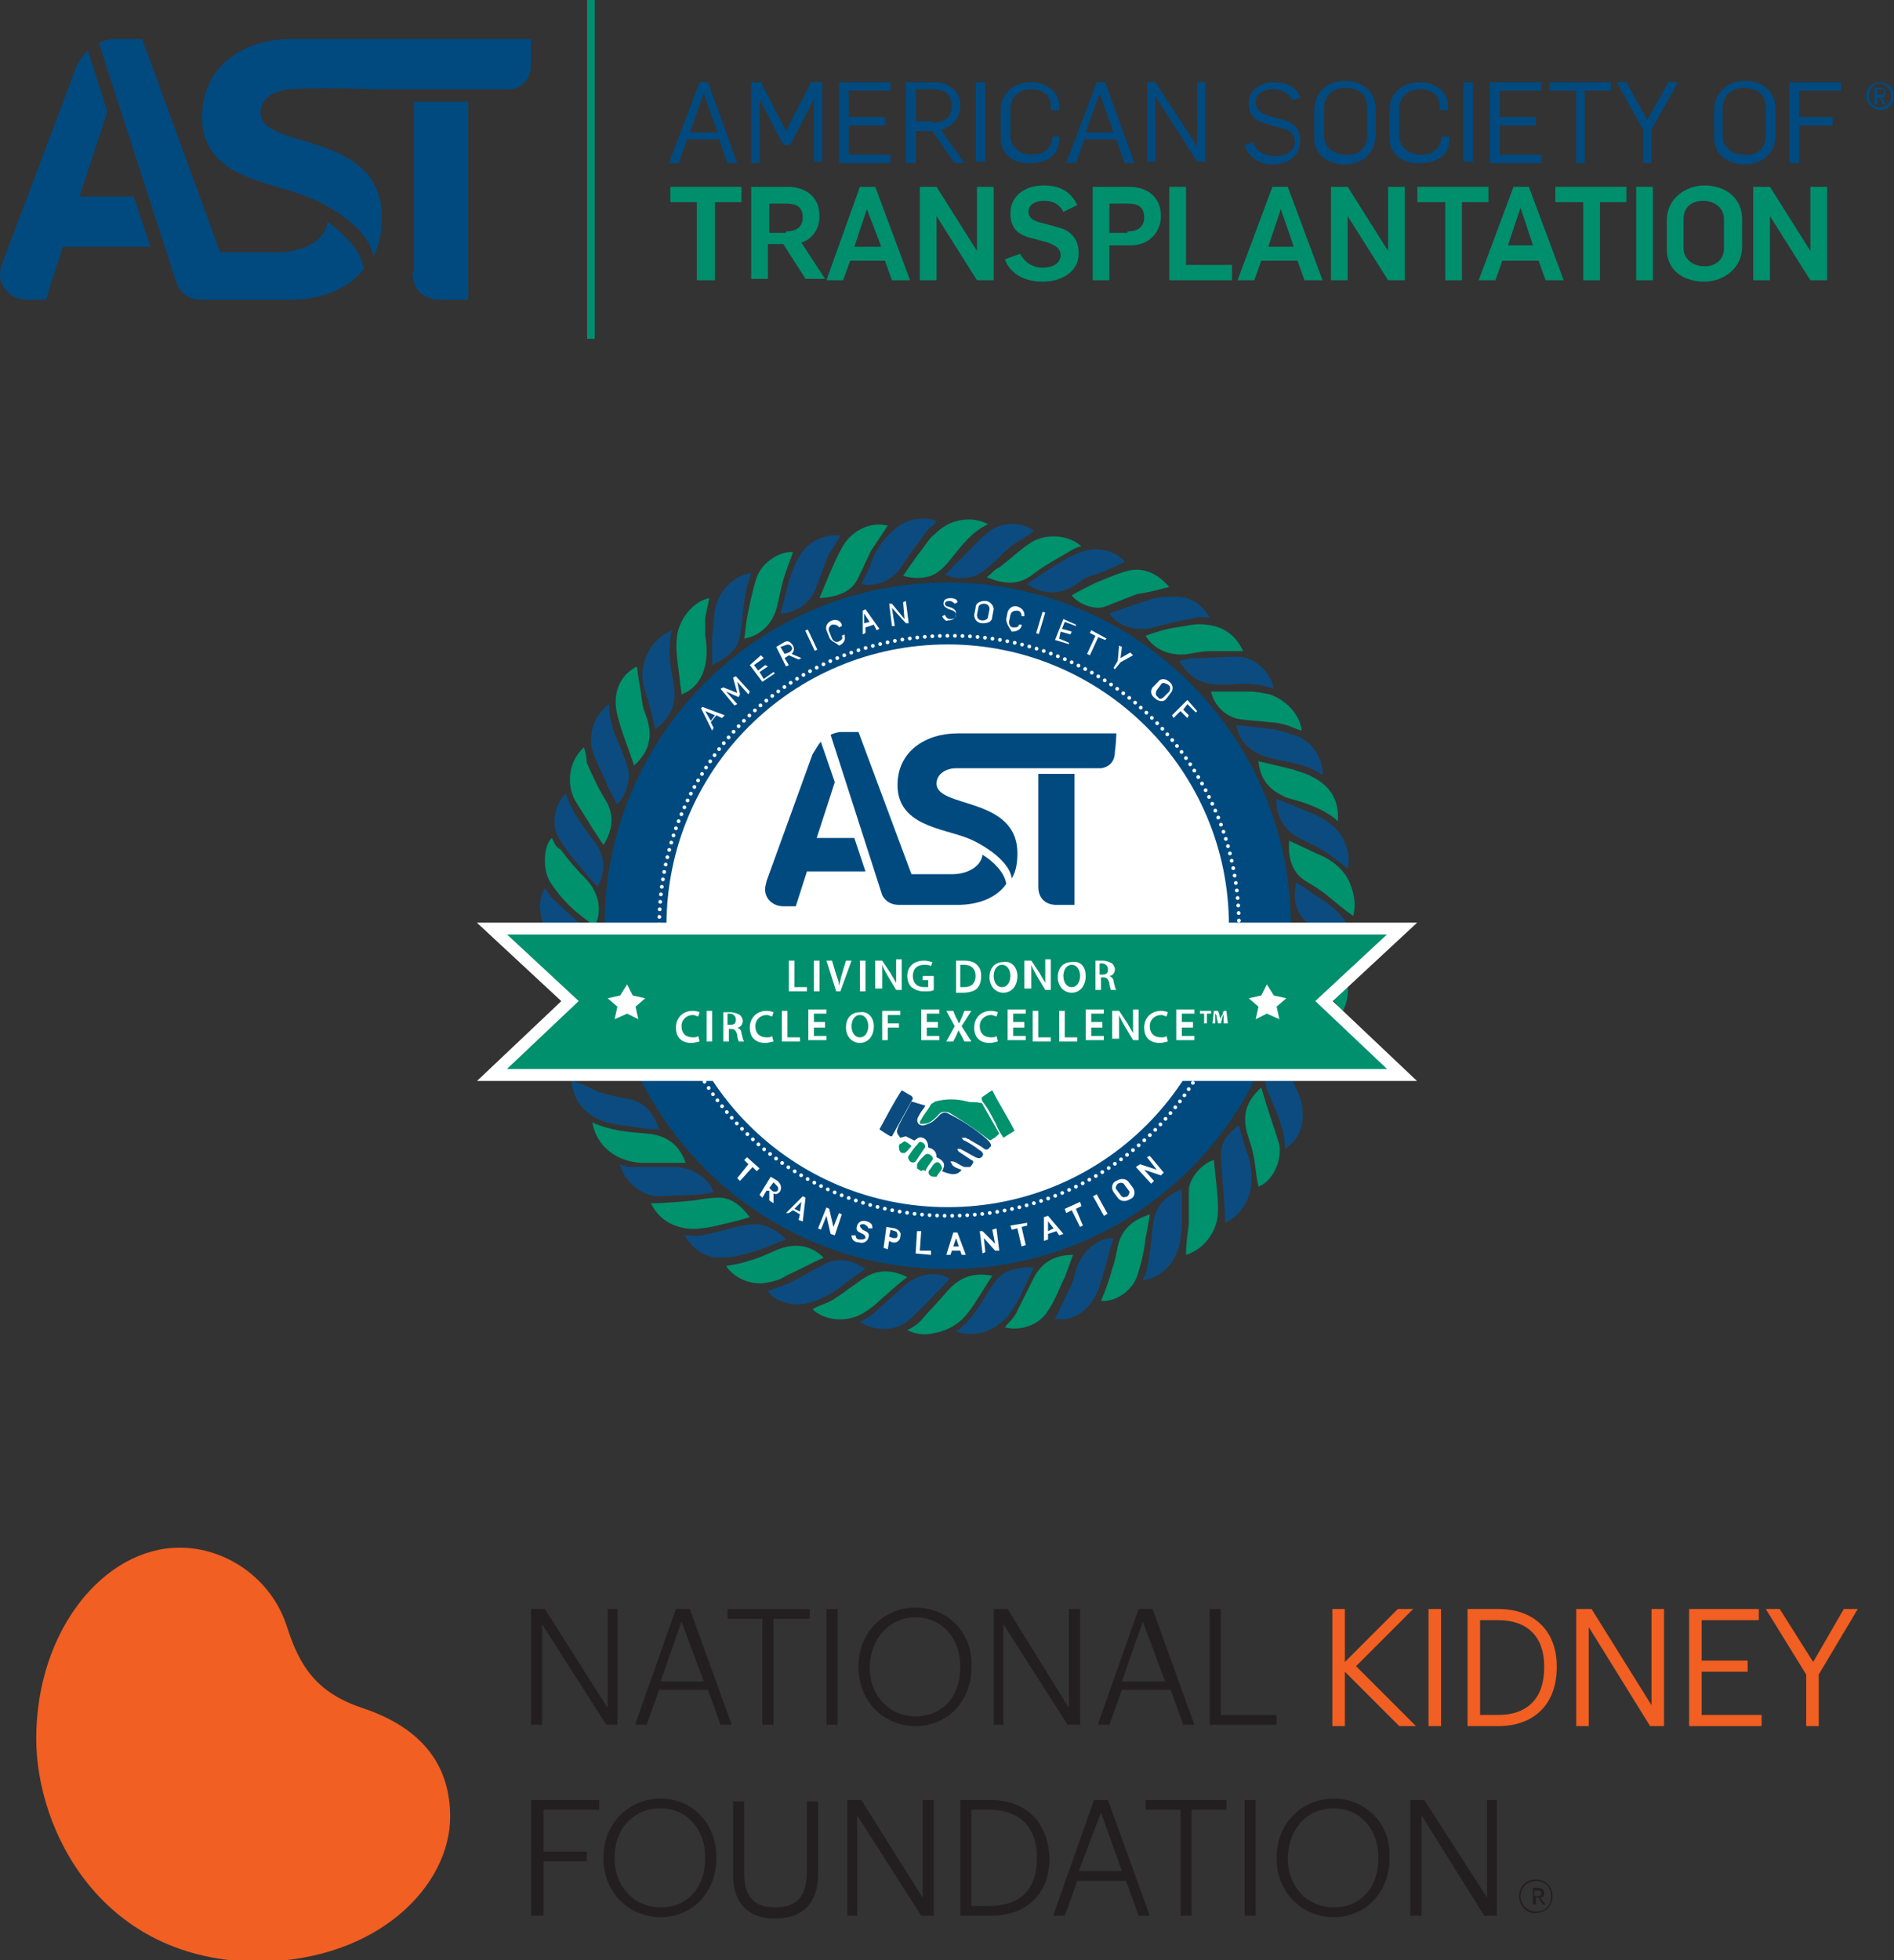 <?xml version="1.0" encoding="utf-8"?>
<!-- Generator: Adobe Illustrator 26.2.1, SVG Export Plug-In . SVG Version: 6.00 Build 0)  -->
<svg version="1.1" id="Layer_1" xmlns="http://www.w3.org/2000/svg" xmlns:xlink="http://www.w3.org/1999/xlink" x="0px" y="0px"
	 viewBox="0 0 135.9 140.6" style="enable-background:new 0 0 135.9 140.6;" xml:space="preserve">
<rect x="0" y="0" width="135.9" height="140.6" fill="#333333" stroke="none"/>
<style type="text/css">
	.st0{fill:#FFFFFF;}
	.st1{fill:none;stroke:#004A80;stroke-width:4.441;stroke-miterlimit:10;}
	.st2{fill:none;stroke:#FFFFFF;stroke-width:0.27;stroke-linecap:round;stroke-miterlimit:10;stroke-dasharray:0,0.541;}
	.st3{fill:#004A80;}
	.st4{fill:#0C4B7F;}
	.st5{fill:#00916D;}
	.st6{fill:#00906D;}
	.st7{fill:none;stroke:#FFFFFF;stroke-width:0.853;stroke-miterlimit:10;}
	.st8{fill:#008F6D;}
	.st9{fill:none;stroke:#008F6D;stroke-width:0.548;stroke-miterlimit:10;}
	.st10{fill:#F15F22;}
	.st11{fill:#231F20;}
</style>
<g>
	<g>
		<g>
			<g>
				<g>
					<g>
						<path class="st0" d="M90.4,66.4c0,12.4-10,22.4-22.4,22.4c-12.4,0-22.4-10-22.4-22.4C45.6,54,55.6,44,68,44
							C80.3,44,90.4,54,90.4,66.4"/>
						<path class="st1" d="M90.4,66.4c0,12.4-10,22.4-22.4,22.4c-12.4,0-22.4-10-22.4-22.4C45.6,54,55.6,44,68,44
							C80.3,44,90.4,54,90.4,66.4z"/>
						<path class="st2" d="M88.9,66.4c0,11.5-9.3,20.8-20.8,20.8c-11.5,0-20.8-9.3-20.8-20.8c0-11.5,9.3-20.8,20.8-20.8
							C79.6,45.5,88.9,54.9,88.9,66.4z"/>
						<path class="st0" d="M50.3,50.8l0.1-0.1l1.6,0.6l-0.2,0.2l-0.4-0.2L51,51.8l0.2,0.4l-0.1,0.2L50.3,50.8z M51.3,51.3L50.6,51
							l0,0l0.4,0.7L51.3,51.3z"/>
						<polygon class="st0" points="51.7,49.4 51.9,49.3 52.9,49.7 52.9,49.7 52.6,48.6 52.8,48.5 53.8,49.6 53.7,49.8 52.9,48.9 
							52.9,48.9 53.1,49.8 53,50 52.1,49.6 52.1,49.6 52.9,50.5 52.7,50.6 						"/>
						<polygon class="st0" points="53.8,47.7 54.6,47 54.8,47.2 54.1,47.7 54.4,48.1 54.9,47.7 55.1,47.8 54.5,48.2 54.8,48.7 
							55.5,48.2 55.6,48.3 54.7,48.9 						"/>
						<path class="st0" d="M55.7,46.4l0.5-0.3c0.3-0.2,0.5-0.1,0.7,0.2c0.1,0.2,0.1,0.4-0.1,0.6l0.7,0.3l-0.2,0.1l-0.7-0.3l-0.3,0.2
							l0.3,0.5l-0.2,0.1L55.7,46.4z M56.6,46.8c0.2-0.1,0.3-0.3,0.2-0.4c-0.1-0.2-0.3-0.2-0.5-0.1L56,46.4l0.3,0.5L56.6,46.8z"/>
						
							<rect x="58.1" y="45.1" transform="matrix(0.905 -0.426 0.426 0.905 -14.013 29.167)" class="st0" width="0.2" height="1.6"/>
						<path class="st0" d="M59.5,45.7l-0.2-0.5c-0.1-0.3,0.1-0.6,0.4-0.7c0.3-0.1,0.6,0,0.7,0.3l0,0.1l-0.2,0.1l0,0
							c-0.1-0.2-0.3-0.2-0.5-0.2c-0.2,0.1-0.3,0.3-0.2,0.5l0.2,0.5c0.1,0.2,0.3,0.3,0.5,0.2c0.2-0.1,0.3-0.2,0.2-0.4l0,0l0.2-0.1
							l0,0.1c0.1,0.3-0.1,0.6-0.4,0.7C60,46.1,59.6,46,59.5,45.7"/>
						<path class="st0" d="M61.9,43.8l0.2-0.1l1,1.4l-0.2,0.1l-0.2-0.4l-0.6,0.2l0,0.4l-0.2,0.1L61.9,43.8z M62.4,44.6L62,44l0,0
							L62,44.7L62.4,44.6z"/>
						<polygon class="st0" points="63.8,43.3 64,43.3 64.9,44.4 64.9,44.4 64.8,43.2 65,43.1 65.2,44.7 65,44.7 64,43.6 64,43.6 
							64.2,44.9 64,44.9 						"/>
						<path class="st0" d="M67.6,44.2l0.2-0.1c0.1,0.2,0.2,0.3,0.4,0.3c0.2,0,0.4-0.1,0.4-0.3c0-0.2-0.1-0.2-0.2-0.3l-0.3-0.1
							c-0.2-0.1-0.4-0.2-0.4-0.4c0-0.3,0.2-0.4,0.5-0.4c0.3,0,0.5,0.1,0.5,0.3l-0.2,0.1c-0.1-0.1-0.2-0.2-0.4-0.2
							c-0.2,0-0.3,0.1-0.3,0.2c0,0.1,0.1,0.2,0.2,0.2l0.3,0.1c0.2,0.1,0.3,0.2,0.3,0.4c0,0.3-0.2,0.5-0.6,0.5
							C67.9,44.6,67.7,44.4,67.6,44.2"/>
						<path class="st0" d="M69.9,44.1l0.1-0.5c0-0.4,0.4-0.5,0.7-0.5c0.3,0,0.6,0.3,0.6,0.6l-0.1,0.5c0,0.4-0.3,0.5-0.7,0.5
							C70.1,44.7,69.9,44.4,69.9,44.1 M70.9,44.2l0.1-0.5c0-0.2-0.1-0.4-0.4-0.4c-0.2,0-0.4,0.1-0.4,0.3l-0.1,0.5
							c0,0.2,0.1,0.4,0.4,0.4C70.7,44.5,70.9,44.4,70.9,44.2"/>
						<path class="st0" d="M72.2,44.4l0.1-0.5c0.1-0.3,0.4-0.5,0.7-0.4c0.3,0.1,0.5,0.3,0.5,0.6l0,0.1l-0.2,0l0,0
							c0-0.2-0.1-0.4-0.3-0.4c-0.2,0-0.4,0-0.5,0.3l-0.1,0.5c0,0.2,0.1,0.4,0.3,0.4c0.2,0,0.4,0,0.4-0.2l0,0l0.2,0l0,0.1
							c-0.1,0.3-0.4,0.4-0.7,0.4C72.4,45,72.2,44.7,72.2,44.4"/>
						
							<rect x="73.9" y="44.6" transform="matrix(0.287 -0.958 0.958 0.287 10.411 103.41)" class="st0" width="1.6" height="0.2"/>
						<polygon class="st0" points="76.3,44.4 77.2,44.8 77.2,44.9 76.4,44.6 76.2,45.1 76.9,45.3 76.8,45.5 76.1,45.3 76,45.8 
							76.7,46.1 76.7,46.2 75.7,45.9 						"/>
						<polygon class="st0" points="78.6,45.6 78.2,45.4 78.3,45.2 79.4,45.8 79.3,45.9 78.8,45.7 78.2,47 78,46.9 						"/>
						<polygon class="st0" points="80.2,47.4 80.3,46.3 80.5,46.4 80.4,47.2 81.1,46.8 81.3,47 80.4,47.5 80,48 79.9,47.9 						"/>
						<path class="st0" d="M82.7,49.3l0.4-0.4c0.2-0.3,0.6-0.2,0.8,0c0.3,0.2,0.3,0.6,0.1,0.8l-0.3,0.4c-0.2,0.3-0.6,0.2-0.8,0
							C82.6,49.9,82.5,49.6,82.7,49.3 M83.5,50l0.4-0.4c0.1-0.2,0.1-0.4-0.1-0.5c-0.2-0.1-0.4-0.2-0.5,0l-0.3,0.4
							c-0.1,0.2-0.1,0.4,0.1,0.5C83.1,50.1,83.3,50.2,83.5,50"/>
						<polygon class="st0" points="85.2,50.2 85.9,51 85.8,51.1 85.2,50.5 84.9,50.9 85.3,51.3 85.2,51.5 84.7,51 84.2,51.5 
							84.1,51.3 						"/>
						<polygon class="st0" points="53.7,83.5 53.4,83.2 53.6,83 54.5,83.8 54.3,84 54,83.7 53.1,84.7 52.9,84.5 						"/>
						<path class="st0" d="M55.3,84.4l0.5,0.3c0.2,0.2,0.3,0.4,0.2,0.7c-0.1,0.2-0.3,0.3-0.5,0.2l0,0.7l-0.3-0.2l0-0.7L55,85.4
							l-0.3,0.5l-0.2-0.2L55.3,84.4z M55.4,85.4c0.1,0.1,0.3,0.1,0.4,0c0.1-0.2,0-0.3-0.1-0.4l-0.2-0.2l-0.3,0.4L55.4,85.4z"/>
						<path class="st0" d="M57.6,85.8l0.2,0.1l-0.2,1.7l-0.3-0.1l0.1-0.4l-0.5-0.3l-0.3,0.2L56.4,87L57.6,85.8z M57.4,86.9l0.1-0.7
							l0,0l-0.5,0.5L57.4,86.9z"/>
						<polygon class="st0" points="59.3,86.6 59.5,86.7 59.8,88 59.8,88 60.2,87 60.4,87.1 59.9,88.6 59.6,88.5 59.3,87.2 
							59.3,87.2 58.9,88.2 58.7,88.1 						"/>
						<path class="st0" d="M61.1,88.6l0.3,0c0,0.2,0.1,0.3,0.3,0.3c0.2,0,0.3,0,0.4-0.1c0-0.1,0-0.2-0.2-0.3l-0.2-0.1
							c-0.2-0.1-0.3-0.2-0.2-0.5c0.1-0.3,0.4-0.4,0.7-0.3c0.3,0.1,0.4,0.2,0.4,0.5l-0.3,0c0-0.1-0.1-0.2-0.3-0.3
							c-0.1,0-0.3,0-0.3,0.1c0,0.1,0.1,0.2,0.2,0.3l0.2,0.1c0.2,0.1,0.3,0.2,0.2,0.5c-0.1,0.3-0.4,0.4-0.7,0.3
							C61.3,89.1,61.1,88.9,61.1,88.6"/>
						<path class="st0" d="M63.6,88l0.6,0.1c0.3,0.1,0.5,0.3,0.4,0.6c0,0.2-0.2,0.5-0.6,0.4L63.8,89l-0.1,0.6l-0.3-0.1L63.6,88z
							 M64.1,88.8c0.2,0,0.3,0,0.3-0.2c0-0.2-0.1-0.3-0.2-0.3l-0.3-0.1l-0.1,0.5L64.1,88.8z"/>
						<polygon class="st0" points="65.8,88.3 66.1,88.3 66,89.7 66.8,89.7 66.8,90 65.7,89.9 						"/>
						<path class="st0" d="M68.4,88.4l0.3,0l0.6,1.6L69,90l-0.1-0.3l-0.6,0L68.2,90l-0.3,0L68.4,88.4z M68.8,89.4l-0.2-0.6h0
							l-0.2,0.6L68.8,89.4z"/>
						<polygon class="st0" points="70.3,88.3 70.5,88.3 71.4,89.2 71.4,89.2 71.2,88.2 71.5,88.1 71.7,89.7 71.4,89.7 70.6,88.8 
							70.6,88.8 70.7,89.8 70.5,89.9 						"/>
						<polygon class="st0" points="73,88.1 72.6,88.2 72.5,87.9 73.7,87.7 73.7,87.9 73.3,88 73.6,89.3 73.3,89.4 						"/>
						<path class="st0" d="M74.9,87.3l0.3-0.1l1.1,1.3l-0.3,0.1l-0.2-0.3l-0.6,0.2l0,0.4L74.9,89L74.9,87.3z M75.6,88.1l-0.4-0.5
							l0,0l0,0.7L75.6,88.1z"/>
						<polygon class="st0" points="76.9,86.8 76.5,87 76.4,86.7 77.5,86.2 77.6,86.5 77.2,86.7 77.7,87.9 77.5,88 						"/>
						
							<rect x="78.8" y="85.6" transform="matrix(0.874 -0.486 0.486 0.874 -32.042 49.285)" class="st0" width="0.3" height="1.6"/>
						<path class="st0" d="M80.2,85.9l-0.3-0.4c-0.2-0.3-0.1-0.7,0.2-0.8c0.3-0.2,0.7-0.2,0.9,0.1l0.3,0.4c0.2,0.3,0.1,0.7-0.2,0.8
							C80.8,86.2,80.4,86.2,80.2,85.9 M81,85.4l-0.3-0.4c-0.1-0.2-0.3-0.2-0.5-0.1c-0.1,0.1-0.2,0.3-0.1,0.4l0.3,0.4
							c0.1,0.2,0.3,0.2,0.5,0.1C81,85.7,81.1,85.5,81,85.4"/>
						<polygon class="st0" points="81.5,83.7 81.8,83.5 83,83.9 83,83.9 82.3,83 82.5,82.9 83.5,84.1 83.3,84.3 82.1,83.9 
							82.1,83.9 82.8,84.7 82.6,84.9 						"/>
					</g>
					<g>
						<path class="st3" d="M74.5,63.6c0,0.9,0.6,1.3,1.3,1.3l1.3,0v-9.4l-2.6,0V63.6z"/>
						<path class="st3" d="M80.1,52.6H68.7c-2.3,0-4.3,1.3-4.3,3.7c0,2.9,3.2,3.1,5,3.8h0c0.8,0.3,3,1.5,3.2,2.9
							c0.3-0.5,0.4-1.1,0.4-1.8c0-4.1-5.8-3.2-5.8-5c0-0.7,0.7-1.1,1.4-1.1c0.6,0,2.5,0,3.9,0l6.5,0c0.7-0.1,1-0.6,1-1.2
							C80.1,53.1,80.1,52.6,80.1,52.6"/>
						<path class="st3" d="M70.5,61.3c-0.1,0.8-1,1.4-2.2,1.4c-0.3,0-1.9,0-2.9,0l-3.8-10.2c0,0-1.1,0-1.2,0c-0.3,0-0.6,0.1-0.8,0.2
							l3.7,11.5c0.2,0.4,0.6,0.7,1.2,0.7h4.2c1.5,0,2.8-0.5,3.5-1.5C72.1,62.6,71.3,61.8,70.5,61.3"/>
						<path class="st3" d="M58.6,60.1l1.3-4l-1-2.9c-0.2,0.2-0.4,0.6-0.6,0.9L55,63.2c0,0.1-0.1,0.3-0.1,0.6c0,0.7,0.6,1.2,1.3,1.2
							l0.9,0l0.8-2.5h4.2l-0.8-2.4H58.6z"/>
					</g>
					<g>
						<path class="st4" d="M74.2,90.9c-1.1,0-2,0.1-2.7,0.9c-0.3,0.4-0.6,0.8-0.8,1.2c-0.6,0.9-1.1,1.8-2.1,2.5
							c1.4,0.5,3.1-0.1,4-1.5c0.2-0.3,0.4-0.7,0.6-1C73.5,92.3,73.8,91.7,74.2,90.9z"/>
						<path class="st4" d="M47,52.3c1.3-0.9,1.6-2.1,1.3-3.4c-0.2-1.2-0.4-2.4-0.1-3.7c-0.6,0.3-1,0.6-1.4,1.1
							c-0.7,1-0.9,2.1-0.5,3.3C46.6,50.5,46.8,51.3,47,52.3z"/>
						<path class="st4" d="M88.9,80.7c-0.8,0.6-1.3,1.2-1.3,2.1c0,0.6,0.1,1.1,0.1,1.7c0.1,1.1,0.2,2.1,0.2,3.2
							c0.9-0.4,1.5-1.2,1.8-2.2c0.2-0.9,0.1-1.7-0.1-2.5C89.3,82.2,89.1,81.5,88.9,80.7z"/>
						<path class="st4" d="M44.5,83.5c0.2,1.1,1.4,2.2,2.6,2.3c0.9,0,1.7-0.1,2.6-0.1c0.5,0,1-0.1,1.5-0.2c-0.3-0.9-1.4-1.8-2.9-1.8
							c-1,0-2.1,0-3.1,0C45,83.7,44.7,83.6,44.5,83.5z"/>
						<path class="st4" d="M51.1,47.7c1-0.5,1.8-1,2-2.1c0.2-1,0.2-2.1,0.4-3.1c0.1-0.5,0.3-1,0.4-1.4c-1,0.1-2.3,1.1-2.6,2.6
							c-0.1,0.6-0.1,1.3-0.2,1.9C51.1,46.3,51.1,46.9,51.1,47.7z"/>
						<path class="st4" d="M84.8,85.3c-1.5,0.6-2,1.5-2.1,2.8c-0.1,1-0.2,2-0.4,2.9c0,0.3-0.2,0.5-0.3,0.8c1.4-0.1,2.5-1.4,2.7-2.9
							c0-0.3,0.1-0.6,0.1-0.9C84.8,87.2,84.8,86.3,84.8,85.3z"/>
						<path class="st4" d="M93,63.3c-0.2,1-0.1,2,0.6,2.7c0.4,0.4,0.9,0.7,1.3,1.1c0.7,0.7,1.4,1.4,2,2.1c0.4-0.6,0.3-2-0.1-2.7
							c-0.6-1.1-1.6-1.8-2.6-2.4C93.8,63.8,93.4,63.5,93,63.3z"/>
						<path class="st4" d="M61.8,41.9c1.2,0.2,2.3-0.3,2.9-1.3c0.6-0.9,1.2-1.7,1.8-2.5c0.2-0.3,0.5-0.4,0.7-0.7
							c-0.7-0.4-2.1-0.2-2.8,0.4c-0.8,0.6-1.4,1.4-1.8,2.3C62.4,40.8,62.1,41.3,61.8,41.9z"/>
						<path class="st4" d="M61.7,94.8c1,0.7,2.6,0.7,3.5-0.1c0.9-0.8,1.6-1.6,2.5-2.5c0.2-0.2,0.3-0.3,0.4-0.5
							c-0.9-0.6-2.3-0.3-3.2,0.5c-0.7,0.6-1.3,1.2-2,1.8C62.5,94.4,62.1,94.6,61.7,94.8z"/>
						<path class="st4" d="M88.7,52c0.3,1.6,1.5,2.2,3,2.5c1.1,0.2,2.2,0.4,3.2,1.1c0.1-1-0.7-2.4-1.8-2.8c-0.6-0.2-1.2-0.4-1.7-0.5
							C90.4,52.2,89.6,52.1,88.7,52z"/>
						<path class="st4" d="M60.3,38.4c-1.3-0.1-2.4,0.5-3,1.6c-0.3,0.5-0.5,1.1-0.7,1.7c-0.2,0.8-0.4,1.6-0.6,2.3
							c1,0,2.1-0.7,2.5-1.7c0.3-0.8,0.6-1.6,0.9-2.4C59.6,39.5,60,39,60.3,38.4z"/>
						<path class="st4" d="M91.6,57.3c-0.1,1.2,0.6,2.3,1.6,2.8c0.8,0.4,1.5,0.7,2.2,1.2c0.4,0.3,0.8,0.6,1.3,1
							c0.2-0.7,0-1.4-0.3-2.1c-0.4-0.8-1.1-1.3-1.9-1.7C93.6,58.1,92.6,57.7,91.6,57.3z"/>
						<path class="st4" d="M42.9,69.7c0.4-1.1,0-2.3-1-3.2c-0.7-0.6-1.4-1.3-2.1-1.9c-0.3-0.3-0.5-0.6-0.7-0.9
							c-0.6,0.9-0.4,2.5,0.4,3.4c0.4,0.5,0.9,0.9,1.4,1.2C41.5,68.8,42.2,69.2,42.9,69.7z"/>
						<path class="st4" d="M41,77.5c0.1,1.1,0.6,2,1.6,2.6c1,0.6,2.2,0.6,3.4,0.8c0.4,0.1,0.8,0.1,1.3,0.1c-0.4-1.1-1-2-2.3-2.2
							c-0.7-0.1-1.4-0.3-2.1-0.5C42.3,78,41.7,77.7,41,77.5z"/>
						<path class="st4" d="M79.9,88.8c-1.1,0-2.1,0.8-2.6,2c-0.2,0.4-0.2,0.9-0.4,1.3c-0.4,0.8-0.8,1.7-1.2,2.5
							c1.3,0.2,2.5-0.6,3.1-2.1c0.1-0.3,0.2-0.6,0.3-0.9C79.4,90.6,79.6,89.7,79.9,88.8z"/>
						<path class="st4" d="M80.7,40.3c-0.5-0.7-1.8-1.1-2.8-0.8c-1.2,0.3-2.2,1.1-3.2,1.7c-0.3,0.2-0.6,0.4-1,0.7
							c1.1,0.7,2.1,0.8,3.2,0.2c0.4-0.2,0.7-0.5,1.1-0.7C79,41.1,79.9,40.7,80.7,40.3z"/>
						<path class="st4" d="M56.4,88.9c-0.9-0.9-1.8-1.3-3.1-1c-1,0.2-1.9,0.5-2.9,0.7c-0.4,0.1-0.8,0-1.3,0c0.6,0.9,1.3,1.5,2.3,1.6
							c0.6,0,1.2,0,1.8-0.2C54.3,89.8,55.3,89.3,56.4,88.9z"/>
						<path class="st4" d="M91.4,49.4c-0.2-1.2-1.4-2.3-2.6-2.3c-1,0-1.9,0.1-2.9,0.1c-0.4,0-0.8,0.1-1.3,0.2c0.5,0.8,1.1,1.4,2,1.6
							c0.5,0.1,1,0.1,1.6,0.1C89.2,49,90.3,49,91.4,49.4z"/>
						<path class="st4" d="M91.6,75.3c-0.8,1-1.1,2.1-0.5,3.3c0.5,1.2,1.1,2.4,1.1,3.8c1-0.6,1.5-1.9,1.2-3.2
							c-0.1-0.6-0.4-1.1-0.6-1.6c-0.3-0.7-0.7-1.4-1.1-2.1C91.7,75.4,91.7,75.4,91.6,75.3z"/>
						<path class="st4" d="M62.1,91c-1-0.6-1.9-0.9-3-0.3c-0.8,0.4-1.6,0.9-2.4,1.3c-0.5,0.2-1.1,0.4-1.6,0.6
							c0.4,0.7,1.7,1.1,2.7,0.9c0.9-0.2,1.7-0.6,2.4-1.1C60.8,91.9,61.4,91.5,62.1,91z"/>
						<path class="st4" d="M74.2,38.1c-0.8-0.7-2.3-0.7-3.2,0c-0.9,0.7-1.6,1.6-2.5,2.4c-0.2,0.2-0.4,0.5-0.7,0.7
							c1.1,0.5,2.3,0.3,3.2-0.6c0.5-0.4,0.9-0.9,1.4-1.3C72.9,38.9,73.6,38.5,74.2,38.1z"/>
						<path class="st4" d="M79.6,44c0.7,1,2,1.3,3.2,1c1-0.3,2-0.5,3-0.7c0.3-0.1,0.6,0,1,0c-0.5-0.9-1.3-1.5-2.4-1.5
							c-0.5,0-1,0-1.5,0.1C81.8,43.2,80.7,43.6,79.6,44z"/>
						<path class="st4" d="M42.9,63.6c0.6-1.2,0.5-2.3-0.3-3.3c-0.8-1.1-1.6-2.1-2-3.4c-0.8,0.8-1.1,2.2-0.5,3.2
							c0.5,0.9,1.2,1.7,1.9,2.5C42.2,62.9,42.5,63.2,42.9,63.6z"/>
						<path class="st4" d="M43.7,50.5c-1.1,0.8-1.6,2.3-1.1,3.6c0.3,0.8,0.7,1.5,1,2.3c0.2,0.4,0.4,0.8,0.7,1.3
							c0.6-0.7,0.9-1.5,0.8-2.4c-0.1-0.5-0.3-1-0.5-1.5C44.1,52.7,43.7,51.7,43.7,50.5z"/>
						<g>
							<path class="st5" d="M92.5,60.3c-0.1,1.2,0.2,2.3,1.2,2.9c0.5,0.3,1,0.6,1.5,1c0.6,0.5,1.2,1,1.9,1.5
								c0.2-0.8,0.1-1.6-0.3-2.5c-0.4-0.8-1-1.3-1.7-1.7C94.2,61.1,93.4,60.7,92.5,60.3z"/>
							<path class="st5" d="M85.1,90c1.3-0.4,2.3-1.7,2.3-3.2c0-1.2-0.2-2.4-0.3-3.6c-0.8,0.2-1.8,1.3-1.8,2.2c0,0.8,0,1.6,0,2.4
								C85.2,88.5,85.1,89.3,85.1,90z"/>
							<path class="st5" d="M50.9,42.9c-1.1,0.2-2.1,1.4-2.3,2.6c-0.2,1.2,0.1,2.3,0.2,3.5c0,0.2,0.1,0.5,0.1,0.8
								c1.1-0.4,1.7-1.4,1.8-2.8c0-0.5,0-1-0.1-1.4c0-0.4,0-0.9,0-1.3C50.7,43.8,50.8,43.4,50.9,42.9z"/>
							<path class="st5" d="M46.7,86.3c0.5,1,1.3,1.6,2.5,1.8c0.6,0.1,1.2,0,1.8-0.1c0.9-0.2,1.8-0.4,2.8-0.7
								c-0.6-0.8-1.3-1.4-2.2-1.4c-0.6,0-1.2,0.1-1.8,0.2C48.7,86.2,47.7,86.3,46.7,86.3z"/>
							<path class="st5" d="M70.8,41.4c1.2,0.5,2.3,0.6,3.3-0.2c0.9-0.7,1.9-1.2,2.9-1.8c0.2-0.1,0.4-0.2,0.6-0.2
								c-0.8-0.8-2.5-1-3.6-0.3c-0.8,0.5-1.5,1.2-2.3,1.8C71.4,40.8,71.2,41.1,70.8,41.4z"/>
							<path class="st5" d="M39.6,60.1c-0.6,0.5-0.7,2.3-0.1,3.2c0.4,0.6,0.8,1.1,1.3,1.6c0.6,0.6,1.2,1,1.8,1.5c0,0,0.1,0,0.1,0
								c0.5-1.1,0.3-2.3-0.6-3.3c-0.7-0.7-1.3-1.4-1.9-2.2C39.9,60.8,39.8,60.5,39.6,60.1z"/>
							<path class="st5" d="M93.4,52.4c-0.1-1.1-1.1-2.2-2.3-2.6c-0.5-0.1-1-0.2-1.5-0.2c-0.8,0-1.7,0-2.5,0c-0.1,0-0.1,0-0.2,0
								c0.2,1,1.1,1.9,2.2,2c0.7,0.1,1.3,0.1,2,0.2c0.4,0,0.8,0.1,1.2,0.2C92.6,52.1,93,52.3,93.4,52.4z"/>
							<path class="st5" d="M49.2,83.4c-0.5-1.4-1.5-2-2.8-2.1c-1.3-0.1-2.6-0.2-3.9-0.8c0.3,1.7,1.7,2.8,3.5,2.9
								C47.1,83.4,48.1,83.4,49.2,83.4z"/>
							<path class="st5" d="M71.2,91.5c-1.5-0.3-2.5,0.2-3.4,1.3c-0.6,0.7-1.2,1.3-1.8,2c-0.2,0.2-0.5,0.4-0.9,0.6
								c0.6,0.3,1.3,0.4,2,0.2c1-0.2,1.8-0.7,2.4-1.5C70.1,93.3,70.6,92.4,71.2,91.5z"/>
							<path class="st5" d="M93.2,66.3c-0.4,1.2-0.3,2.2,0.5,3.1c0.7,0.8,1.4,1.7,2.1,2.5c0.2,0.2,0.3,0.5,0.4,0.8
								c0.6-0.7,0.7-2.2,0.2-3.2c-0.5-0.9-1.3-1.6-2.1-2.3C94,67,93.6,66.6,93.2,66.3z"/>
							<path class="st5" d="M82.2,45.6c0.6,1,1.8,1.5,3.1,1.3c0.5-0.1,1.1-0.2,1.6-0.2c0.8,0,1.5,0,2.3,0c-0.5-1.1-1.4-1.8-2.7-1.9
								c-0.7-0.1-1.4,0.1-2.1,0.2C83.7,45.1,83,45.3,82.2,45.6z"/>
							<path class="st5" d="M72.1,95.2c1.2,0.3,2.5-0.2,3.1-1.2c0.5-0.7,0.8-1.6,1.2-2.4c0.2-0.5,0.4-1.1,0.6-1.6
								c-1.3,0-2.2,0.5-2.8,1.6c-0.4,0.8-0.8,1.6-1.2,2.4C72.8,94.5,72.4,94.8,72.1,95.2z"/>
							<path class="st5" d="M63.7,37.7c-1.2-0.3-2.6,0.3-3.3,1.6c-0.6,1.1-1.1,2.4-1.6,3.6c1.3-0.1,2.3-0.4,2.8-1.5
								c0.3-0.6,0.6-1.3,0.9-1.9C62.9,38.9,63.3,38.3,63.7,37.7z"/>
							<path class="st5" d="M82.5,87.1c-1.2,0.4-2,1-2.3,2.3c-0.1,0.5-0.2,1.1-0.4,1.6c-0.2,0.8-0.5,1.6-0.8,2.3
								c0.9,0.1,2.2-0.6,2.6-1.8c0.3-0.9,0.5-1.8,0.6-2.7C82.3,88.3,82.4,87.8,82.5,87.1z"/>
							<path class="st5" d="M56.9,39.6c-0.9-0.1-2.2,0.7-2.6,1.8c-0.3,0.9-0.5,1.9-0.7,2.9c-0.1,0.5-0.1,1-0.2,1.5
								c1.2-0.2,2-1.1,2.3-2.1c0.2-0.7,0.3-1.4,0.5-2.1C56.4,40.9,56.7,40.2,56.9,39.6z"/>
							<path class="st5" d="M83.9,42.1c-0.7-0.8-1.6-1.4-2.8-1.2c-0.9,0.2-1.7,0.6-2.5,0.9c-0.6,0.3-1.2,0.6-1.7,0.9
								c0.4,0.6,1.7,1.1,2.4,0.8c0.8-0.3,1.5-0.6,2.3-0.9C82.4,42.5,83.1,42.3,83.9,42.1z"/>
							<path class="st5" d="M70.9,37.6c-1.1-0.6-2.6-0.4-3.6,0.5c-0.2,0.2-0.5,0.4-0.7,0.7c-0.6,0.8-1.2,1.6-1.8,2.5
								c0.7,0.2,1.4,0.2,2,0c0.7-0.3,1.1-0.8,1.5-1.3C69.1,39,69.8,38.1,70.9,37.6z"/>
							<path class="st5" d="M96,58.9c0.1-1.6-0.6-2.7-2.3-3.4c-0.3-0.1-0.6-0.2-0.9-0.3c-0.8-0.2-1.6-0.4-2.5-0.6
								c0.1,1.1,0.6,1.9,1.6,2.4c0.3,0.2,0.7,0.3,1.1,0.4C94,57.7,95.1,58.1,96,58.9z"/>
							<path class="st5" d="M52.1,90.8c0.6,0.9,1.8,1.4,2.9,1.2c0.5-0.1,1-0.2,1.4-0.5c0.9-0.4,1.8-0.9,2.7-1.3
								c-1-1-2.3-1.1-3.7-0.4c-0.5,0.2-1.1,0.5-1.6,0.6C53.3,90.6,52.7,90.7,52.1,90.8z"/>
							<path class="st5" d="M45.7,47.8c-1.2,0.6-1.8,1.9-1.4,3.5c0.3,1.2,0.8,2.4,1.2,3.6c1-0.9,1.3-1.9,1-3.1
								c-0.1-0.4-0.3-0.8-0.4-1.3C46,49.6,45.8,48.7,45.7,47.8z"/>
							<path class="st5" d="M90.5,78c-1,0.9-1.3,1.8-1.1,2.9c0.1,0.6,0.4,1.2,0.5,1.8c0.2,0.8,0.2,1.6,0.4,2.4
								c0.9-0.3,1.7-1.7,1.5-3C91.4,80.8,90.9,79.4,90.5,78z"/>
							<path class="st5" d="M58.3,93.9c0.8,0.8,2.4,1,3.6,0.3c0.5-0.3,0.9-0.6,1.3-1c0.6-0.5,1.2-1.1,1.9-1.6c-1-0.5-2-0.6-3,0
								c-0.8,0.5-1.5,1.1-2.3,1.6C59.3,93.5,58.8,93.6,58.3,93.9z"/>
							<path class="st5" d="M41.9,53.6c-1,0.9-1.3,2.4-0.7,3.7c0.4,0.7,0.9,1.4,1.3,2.1c0.3,0.4,0.5,0.8,0.8,1.2
								c0.7-1.1,0.8-2.2,0.1-3.3c-0.5-0.8-0.9-1.7-1.3-2.6C42.1,54.3,42,53.9,41.9,53.6z"/>
						</g>
					</g>
				</g>
				<g>
					<g>
						<polygon class="st6" points="100.6,77.1 35.3,77.1 40.9,71.8 35.3,66.6 100.6,66.6 95,71.8 						"/>
						<polygon class="st7" points="100.6,77.1 35.3,77.1 40.9,71.8 35.3,66.6 100.6,66.6 95,71.8 						"/>
					</g>
					<g>
						<path class="st0" d="M56.6,68.9h0.4v1.9h0.9v0.3h-1.3V68.9z"/>
						<path class="st0" d="M58.8,68.9v2.2h-0.4v-2.2H58.8z"/>
						<path class="st0" d="M60,71.1l-0.7-2.2h0.4l0.3,1c0.1,0.3,0.2,0.5,0.2,0.8h0c0.1-0.3,0.1-0.5,0.2-0.8l0.3-1h0.4l-0.8,2.2H60z"
							/>
						<path class="st0" d="M62.1,68.9v2.2h-0.4v-2.2H62.1z"/>
						<path class="st0" d="M62.8,71.1v-2.2h0.5l0.6,0.9c0.1,0.2,0.3,0.5,0.4,0.7h0c0-0.3,0-0.6,0-0.9v-0.8h0.4v2.2h-0.4l-0.6-1
							c-0.1-0.2-0.3-0.5-0.4-0.8l0,0c0,0.3,0,0.6,0,0.9v0.8H62.8z"/>
						<path class="st0" d="M67,71c-0.1,0.1-0.4,0.1-0.7,0.1c-0.4,0-0.6-0.1-0.9-0.3c-0.2-0.2-0.3-0.5-0.3-0.8c0-0.7,0.5-1.1,1.2-1.1
							c0.3,0,0.5,0.1,0.6,0.1l-0.1,0.3c-0.1-0.1-0.3-0.1-0.5-0.1c-0.5,0-0.8,0.3-0.8,0.8c0,0.5,0.3,0.8,0.8,0.8c0.1,0,0.3,0,0.3,0
							v-0.5h-0.4v-0.3H67V71z"/>
						<path class="st0" d="M68.6,68.9c0.2,0,0.4,0,0.6,0c0.4,0,0.7,0.1,0.9,0.3c0.2,0.2,0.3,0.4,0.3,0.8c0,0.4-0.1,0.7-0.3,0.9
							c-0.2,0.2-0.6,0.3-1,0.3c-0.2,0-0.4,0-0.5,0V68.9z M69,70.8c0.1,0,0.1,0,0.2,0c0.5,0,0.8-0.3,0.8-0.8c0-0.5-0.3-0.8-0.8-0.8
							c-0.1,0-0.2,0-0.3,0V70.8z"/>
						<path class="st0" d="M73,70c0,0.7-0.4,1.2-1,1.2c-0.6,0-1-0.5-1-1.1c0-0.7,0.4-1.1,1-1.1C72.6,68.9,73,69.4,73,70z M71.3,70
							c0,0.4,0.2,0.8,0.6,0.8c0.4,0,0.6-0.4,0.6-0.8c0-0.4-0.2-0.8-0.6-0.8C71.5,69.2,71.3,69.6,71.3,70z"/>
						<path class="st0" d="M73.5,71.1v-2.2H74l0.6,0.9c0.1,0.2,0.3,0.5,0.4,0.7h0c0-0.3,0-0.6,0-0.9v-0.8h0.4v2.2h-0.4l-0.6-1
							c-0.1-0.2-0.3-0.5-0.4-0.8l0,0c0,0.3,0,0.6,0,0.9v0.8H73.5z"/>
						<path class="st0" d="M77.9,70c0,0.7-0.4,1.2-1,1.2c-0.6,0-1-0.5-1-1.1c0-0.7,0.4-1.1,1-1.1C77.6,68.9,77.9,69.4,77.9,70z
							 M76.3,70c0,0.4,0.2,0.8,0.6,0.8c0.4,0,0.6-0.4,0.6-0.8c0-0.4-0.2-0.8-0.6-0.8C76.5,69.2,76.3,69.6,76.3,70z"/>
						<path class="st0" d="M78.5,68.9c0.1,0,0.4,0,0.6,0c0.3,0,0.5,0.1,0.7,0.2c0.1,0.1,0.2,0.3,0.2,0.4c0,0.3-0.2,0.5-0.4,0.5v0
							c0.2,0.1,0.3,0.2,0.3,0.4c0.1,0.3,0.1,0.5,0.2,0.6h-0.4c0-0.1-0.1-0.2-0.1-0.5c-0.1-0.3-0.2-0.4-0.4-0.4h-0.2v0.9h-0.4V68.9z
							 M78.9,69.9h0.2c0.3,0,0.4-0.1,0.4-0.4c0-0.2-0.2-0.4-0.4-0.4c-0.1,0-0.2,0-0.2,0V69.9z"/>
						<path class="st0" d="M50.2,74.7c-0.1,0-0.3,0.1-0.6,0.1c-0.7,0-1.1-0.4-1.1-1.1c0-0.7,0.5-1.2,1.2-1.2c0.3,0,0.5,0.1,0.5,0.1
							l-0.1,0.3c-0.1,0-0.2-0.1-0.4-0.1c-0.4,0-0.8,0.3-0.8,0.8c0,0.5,0.3,0.8,0.8,0.8c0.2,0,0.3,0,0.4-0.1L50.2,74.7z"/>
						<path class="st0" d="M51.1,72.5v2.2h-0.4v-2.2H51.1z"/>
						<path class="st0" d="M51.8,72.6c0.1,0,0.4,0,0.6,0c0.3,0,0.5,0.1,0.7,0.2c0.1,0.1,0.2,0.3,0.2,0.4c0,0.3-0.2,0.5-0.4,0.5v0
							c0.2,0.1,0.3,0.2,0.3,0.4c0.1,0.3,0.1,0.5,0.2,0.6H53c0-0.1-0.1-0.2-0.1-0.5c-0.1-0.3-0.2-0.4-0.4-0.4h-0.2v0.9h-0.4V72.6z
							 M52.2,73.5h0.2c0.3,0,0.4-0.1,0.4-0.4c0-0.2-0.2-0.4-0.4-0.4c-0.1,0-0.2,0-0.2,0V73.5z"/>
						<path class="st0" d="M55.5,74.7c-0.1,0-0.3,0.1-0.6,0.1c-0.7,0-1.1-0.4-1.1-1.1c0-0.7,0.5-1.2,1.2-1.2c0.3,0,0.5,0.1,0.5,0.1
							l-0.1,0.3c-0.1,0-0.2-0.1-0.4-0.1c-0.4,0-0.8,0.3-0.8,0.8c0,0.5,0.3,0.8,0.8,0.8c0.2,0,0.3,0,0.4-0.1L55.5,74.7z"/>
						<path class="st0" d="M56.1,72.5h0.4v1.9h0.9v0.3h-1.3V72.5z"/>
						<path class="st0" d="M59.2,73.7h-0.8v0.6h0.9v0.3h-1.3v-2.2h1.3v0.3h-0.9v0.6h0.8V73.7z"/>
						<path class="st0" d="M62.7,73.6c0,0.7-0.4,1.2-1,1.2c-0.6,0-1-0.5-1-1.1c0-0.7,0.4-1.1,1-1.1C62.3,72.5,62.7,73,62.7,73.6z
							 M61.1,73.6c0,0.4,0.2,0.8,0.6,0.8c0.4,0,0.6-0.4,0.6-0.8c0-0.4-0.2-0.8-0.6-0.8C61.3,72.8,61.1,73.2,61.1,73.6z"/>
						<path class="st0" d="M63.3,72.5h1.3v0.3h-0.9v0.6h0.8v0.3h-0.8v0.9h-0.4V72.5z"/>
						<path class="st0" d="M67.3,73.7h-0.8v0.6h0.9v0.3h-1.3v-2.2h1.3v0.3h-0.9v0.6h0.8V73.7z"/>
						<path class="st0" d="M69.2,74.7L69,74.3c-0.1-0.2-0.2-0.3-0.2-0.4h0c-0.1,0.1-0.1,0.2-0.2,0.4l-0.2,0.4h-0.5l0.6-1.1l-0.6-1.1
							h0.5l0.2,0.5c0.1,0.1,0.1,0.2,0.2,0.4h0c0.1-0.1,0.1-0.2,0.2-0.4l0.2-0.5h0.5L69,73.6l0.7,1.1H69.2z"/>
						<path class="st0" d="M71.6,74.7c-0.1,0-0.3,0.1-0.6,0.1c-0.7,0-1.1-0.4-1.1-1.1c0-0.7,0.5-1.2,1.2-1.2c0.3,0,0.5,0.1,0.5,0.1
							l-0.1,0.3c-0.1,0-0.2-0.1-0.4-0.1c-0.4,0-0.8,0.3-0.8,0.8c0,0.5,0.3,0.8,0.8,0.8c0.2,0,0.3,0,0.4-0.1L71.6,74.7z"/>
						<path class="st0" d="M73.5,73.7h-0.8v0.6h0.9v0.3h-1.3v-2.2h1.3v0.3h-0.9v0.6h0.8V73.7z"/>
						<path class="st0" d="M74.1,72.5h0.4v1.9h0.9v0.3h-1.3V72.5z"/>
						<path class="st0" d="M76,72.5h0.4v1.9h0.9v0.3H76V72.5z"/>
						<path class="st0" d="M79.1,73.7h-0.8v0.6h0.9v0.3h-1.3v-2.2h1.3v0.3h-0.9v0.6h0.8V73.7z"/>
						<path class="st0" d="M79.8,74.7v-2.2h0.5l0.6,0.9c0.1,0.2,0.3,0.5,0.4,0.7h0c0-0.3,0-0.6,0-0.9v-0.8h0.4v2.2h-0.4l-0.6-1
							c-0.1-0.2-0.3-0.5-0.4-0.8l0,0c0,0.3,0,0.6,0,0.9v0.8H79.8z"/>
						<path class="st0" d="M83.8,74.7c-0.1,0-0.3,0.1-0.6,0.1c-0.7,0-1.1-0.4-1.1-1.1c0-0.7,0.5-1.2,1.2-1.2c0.3,0,0.5,0.1,0.5,0.1
							l-0.1,0.3c-0.1,0-0.2-0.1-0.4-0.1c-0.4,0-0.8,0.3-0.8,0.8c0,0.5,0.3,0.8,0.8,0.8c0.2,0,0.3,0,0.4-0.1L83.8,74.7z"/>
						<path class="st0" d="M85.6,73.7h-0.8v0.6h0.9v0.3h-1.3v-2.2h1.3v0.3h-0.9v0.6h0.8V73.7z"/>
						<path class="st0" d="M86.9,72.5v0.2h-0.3v0.7h-0.2v-0.7h-0.3v-0.2H86.9z M87.8,73.4l0-0.4c0-0.1,0-0.2,0-0.3h0
							c0,0.1-0.1,0.2-0.1,0.3l-0.1,0.4h-0.2L87.3,73c0-0.1,0-0.2-0.1-0.3h0c0,0.1,0,0.2,0,0.3l0,0.4h-0.2l0.1-0.9h0.3l0.1,0.3
							c0,0.1,0,0.1,0.1,0.3h0c0-0.1,0-0.2,0.1-0.3l0.1-0.3H88l0.1,0.9H87.8z"/>
					</g>
					<polygon class="st0" points="45,70.6 45.4,71.4 46.3,71.6 45.6,72.2 45.8,73.1 45,72.7 44.1,73.1 44.3,72.2 43.6,71.6 
						44.5,71.4 					"/>
					<polygon class="st0" points="90.9,70.6 91.4,71.4 92.3,71.6 91.6,72.2 91.8,73.1 90.9,72.7 90.1,73.1 90.3,72.2 89.6,71.6 
						90.5,71.4 					"/>
				</g>
			</g>
			<g>
				<g id="_x39_7Ed3i_2_">
					<g>
						<path class="st4" d="M69,83.9c-0.3,0.4-0.7,0.4-1.4,0.1c0.1-0.2,0.2-0.4,0.1-0.6c-0.1-0.2-0.3-0.3-0.5-0.4
							c0-0.4-0.2-0.6-0.6-0.7c0-0.3-0.1-0.6-0.4-0.7c-0.3-0.1-0.4,0.1-0.6,0.2c-0.2-0.1-0.4-0.2-0.6-0.3c-0.1,0-0.3,0.1-0.4,0.1
							c0,0,0,0,0,0c-0.3-0.4-0.3-0.4-0.1-0.9c0.3-0.6,0.6-1.1,0.9-1.7c0.3,0.1,0.7,0.2,1,0.3c-0.1,0.2-0.3,0.4-0.4,0.6
							c-0.1,0.2-0.3,0.4-0.1,0.7c0.2,0.2,0.5,0.1,0.7,0c0.3-0.1,0.5-0.3,0.8-0.6c0.2-0.2,0.4-0.3,0.7-0.1c1,0.5,1.9,1.1,2.7,1.8
							c0,0,0.1,0.1,0.1,0.1c0.2,0.2,0.3,0.4,0.1,0.5c-0.1,0.2-0.3,0.2-0.5,0c-0.3-0.2-0.7-0.4-1-0.6c-0.1,0-0.2-0.1-0.2-0.1
							c-0.1,0-0.2,0-0.3,0c0.1,0.1,0.1,0.2,0.2,0.2c0.4,0.2,0.7,0.4,1.1,0.7c0.2,0.1,0.3,0.3,0.2,0.4c-0.1,0.2-0.3,0.2-0.5,0.1
							c-0.4-0.2-0.7-0.4-1.1-0.6c-0.1,0-0.2,0-0.2,0c0,0.1,0.1,0.2,0.1,0.2c0.3,0.2,0.6,0.4,0.9,0.6c0.1,0,0.2,0.2,0.1,0.2
							c0,0.1-0.1,0.2-0.2,0.3c-0.1,0-0.3,0-0.4,0c-0.3-0.1-0.5-0.3-0.8-0.4c-0.1,0-0.1,0-0.2,0c0,0.1,0.1,0.1,0.1,0.2
							C68.4,83.7,68.7,83.8,69,83.9z"/>
						<path class="st5" d="M66,80.6c0-0.1,0-0.2,0.1-0.3c0.2-0.4,0.5-0.7,0.7-1.1c0.1-0.1,0.2-0.1,0.3-0.2c0.8-0.2,1.5-0.2,2.3,0
							c0.3,0.1,0.6,0,0.9,0.1c0.1,0,0.2,0,0.2,0.1c0.4,0.7,0.8,1.4,1.2,2.1c-0.2,0.2-0.3,0.3-0.5,0.4c-0.1,0.1-0.2,0.1-0.3,0
							c-0.9-0.7-1.8-1.3-2.8-1.9c-0.3-0.1-0.6-0.1-0.8,0.2c-0.3,0.3-0.6,0.6-1,0.6C66.2,80.6,66.1,80.6,66,80.6z"/>
						<path class="st4" d="M64.7,78.2c0.2,0.1,0.5,0.3,0.7,0.4c0,0,0.1,0.1,0.1,0.2c-0.5,0.9-1,1.8-1.5,2.7c0,0,0,0-0.1,0
							c-0.2-0.1-0.5-0.3-0.8-0.5C63.6,80.1,64.1,79.1,64.7,78.2z"/>
						<path class="st5" d="M71.2,78.2c0.5,1,1.1,1.9,1.6,2.9c-0.3,0.2-0.5,0.3-0.8,0.5c-0.2-0.3-0.4-0.6-0.5-0.9
							c-0.3-0.6-0.6-1.2-1-1.7c-0.1-0.2-0.1-0.3,0.1-0.4C70.9,78.4,71,78.3,71.2,78.2z"/>
						<path class="st5" d="M66,81.9c0.3,0,0.5,0.3,0.3,0.5c-0.2,0.3-0.4,0.6-0.6,0.9c-0.1,0.1-0.3,0.1-0.4,0
							c-0.1-0.1-0.2-0.3-0.1-0.4c0.2-0.3,0.4-0.6,0.7-0.9C65.8,82,65.9,82,66,81.9z"/>
						<path class="st5" d="M66.1,84c-0.1-0.1-0.2-0.1-0.3-0.2c0-0.1,0-0.3,0-0.3c0.1-0.2,0.3-0.4,0.5-0.6c0.1-0.1,0.2-0.2,0.4-0.1
							c0.2,0.1,0.3,0.3,0.2,0.4c-0.2,0.3-0.4,0.5-0.5,0.8C66.3,83.9,66.2,83.9,66.1,84z"/>
						<path class="st5" d="M67,84.4c-0.3,0-0.5-0.3-0.3-0.5c0.1-0.1,0.2-0.3,0.3-0.4c0.1-0.1,0.2-0.2,0.4-0.1
							c0.1,0.1,0.2,0.3,0.2,0.4c-0.1,0.2-0.3,0.4-0.4,0.6C67.1,84.4,67,84.4,67,84.4z"/>
						<path class="st5" d="M65.4,82.2c-0.2,0.2-0.3,0.4-0.5,0.5c-0.1,0-0.3,0-0.3-0.1c-0.1-0.1-0.1-0.3-0.1-0.4
							c0-0.1,0.1-0.2,0.2-0.2c0.1-0.1,0.2-0.2,0.3-0.1C65.2,82,65.3,82.1,65.4,82.2z"/>
					</g>
				</g>
			</g>
		</g>
	</g>
	<g>
		<g id="XMLID_84_">
			<path id="XMLID_157_" class="st3" d="M50.2,5.9h0.6l2.1,5.8h-0.7L51.6,10h-2.3l-0.6,1.7h-0.7L50.2,5.9z M51.5,9.5l-1-2.8h0
				l-1,2.8H51.5z"/>
			<path id="XMLID_155_" class="st3" d="M53.8,5.9h0.8l1.8,3.5h0l1.8-3.5h0.8v5.7h-0.6V7.1h0l-1.7,3.3h-0.5l-1.7-3.3h0v4.6h-0.6V5.9
				z"/>
			<path id="XMLID_153_" class="st3" d="M60.2,5.9h3.7v0.6h-3v1.9h2.6V9h-2.6v2.1h3v0.6h-3.7V5.9z"/>
			<path id="XMLID_150_" class="st3" d="M65,5.9h2c1.1,0,1.9,0.6,1.9,1.7c0,0.8-0.5,1.5-1.4,1.7l1.7,2.4h-0.7l-1.6-2.3h-1.2v2.3H65
				V5.9z M66.9,8.8c0.9,0,1.4-0.4,1.4-1.2c0-0.8-0.5-1.2-1.4-1.2h-1.2v2.3H66.9z"/>
			<path id="XMLID_148_" class="st3" d="M70,5.9h0.7v5.7H70V5.9z"/>
			<path id="XMLID_146_" class="st3" d="M71.8,9.9v-2c0-1.2,0.9-2,2.2-2c1.1,0,2,0.7,2,1.7v0.3h-0.6V7.6c0-0.8-0.6-1.2-1.4-1.2
				c-0.8,0-1.5,0.5-1.5,1.4v1.9c0,0.9,0.7,1.4,1.6,1.4c0.8,0,1.4-0.5,1.4-1.2V9.8H76v0.2c0,1.1-0.9,1.7-2,1.7
				C72.8,11.8,71.8,11.1,71.8,9.9z"/>
			<path id="XMLID_143_" class="st3" d="M78.7,5.9h0.6l2.1,5.8h-0.7L80.1,10h-2.3l-0.6,1.7h-0.7L78.7,5.9z M79.9,9.5l-1-2.8h0
				l-1,2.8H79.9z"/>
			<path id="XMLID_141_" class="st3" d="M82.2,5.9h0.7l3,4.6h0V5.9h0.6v5.7h-0.6l-3-4.7h0v4.7h-0.6V5.9z"/>
			<path id="XMLID_139_" class="st3" d="M89.3,10.4l0.6-0.2c0.2,0.6,0.8,1,1.6,1c0.8,0,1.4-0.4,1.4-1c0-0.6-0.4-0.9-0.9-1l-1.1-0.3
				c-0.8-0.2-1.3-0.6-1.3-1.5c0-0.9,0.8-1.5,1.8-1.5c0.9,0,1.6,0.3,1.9,1.1l-0.6,0.2c-0.2-0.5-0.7-0.8-1.4-0.8
				c-0.6,0-1.2,0.3-1.2,0.9c0,0.5,0.3,0.8,0.9,1l1.1,0.3c0.7,0.2,1.2,0.6,1.2,1.5c0,1-0.8,1.7-2,1.7C90.4,11.8,89.6,11.3,89.3,10.4z
				"/>
			<path id="XMLID_136_" class="st3" d="M94.3,9.9v-2c0-1.3,1-2.1,2.2-2.1c1.2,0,2.2,0.7,2.2,2v1.9c0,1.3-1,2.1-2.2,2.1
				C95.3,11.8,94.3,11.1,94.3,9.9z M98.1,9.7v-2c0-0.9-0.6-1.4-1.6-1.4c-0.8,0-1.5,0.5-1.5,1.5v1.9c0,0.9,0.7,1.4,1.6,1.4
				C97.4,11.2,98.1,10.7,98.1,9.7z"/>
			<path id="XMLID_134_" class="st3" d="M99.7,9.9v-2c0-1.2,0.9-2,2.2-2c1.1,0,2,0.7,2,1.7v0.3h-0.6V7.6c0-0.8-0.6-1.2-1.4-1.2
				c-0.8,0-1.5,0.5-1.5,1.4v1.9c0,0.9,0.7,1.4,1.6,1.4c0.8,0,1.4-0.5,1.4-1.2V9.8h0.6v0.2c0,1.1-0.9,1.7-2,1.7
				C100.7,11.8,99.7,11.1,99.7,9.9z"/>
			<path id="XMLID_132_" class="st3" d="M105,5.9h0.7v5.7H105V5.9z"/>
			<path id="XMLID_130_" class="st3" d="M106.9,5.9h3.7v0.6h-3v1.9h2.6V9h-2.6v2.1h3v0.6h-3.7V5.9z"/>
			<path id="XMLID_128_" class="st3" d="M113.1,6.5h-1.9V5.9h4.4v0.6h-1.9v5.2h-0.6V6.5z"/>
			<path id="XMLID_126_" class="st3" d="M117.9,9.3L116,5.9h0.7l1.5,2.7l1.5-2.7h0.7l-1.9,3.4v2.4h-0.6V9.3z"/>
			<path id="XMLID_123_" class="st3" d="M123,9.9v-2c0-1.3,1-2.1,2.2-2.1c1.2,0,2.2,0.7,2.2,2v1.9c0,1.3-1,2.1-2.2,2.1
				C124,11.8,123,11.1,123,9.9z M126.7,9.7v-2c0-0.9-0.6-1.4-1.6-1.4c-0.8,0-1.5,0.5-1.5,1.5v1.9c0,0.9,0.7,1.4,1.6,1.4
				C126,11.2,126.7,10.7,126.7,9.7z"/>
			<path id="XMLID_121_" class="st3" d="M128.5,5.9h3.6v0.6h-3v1.9h2.4V9h-2.4v2.7h-0.7V5.9z"/>
			<path id="XMLID_119_" class="st8" d="M50,14.5h-1.9v-1.1h5.1v1.1h-1.9v5.6H50V14.5z"/>
			<path id="XMLID_116_" class="st8" d="M53.9,13.4h2.6c1.3,0,2.3,0.7,2.3,2.1c0,0.8-0.4,1.6-1.3,1.9l1.7,2.6h-1.4l-1.6-2.5h-1.1
				v2.5h-1.2V13.4z M56.4,16.6c0.7,0,1.2-0.3,1.2-1c0-0.8-0.5-1-1.2-1h-1.2v2.1H56.4z"/>
			<path id="XMLID_113_" class="st8" d="M61.7,13.4h1.1l2.5,6.7H64l-0.5-1.4H61l-0.5,1.4h-1.2L61.7,13.4z M63.2,17.6L62.2,15h0
				l-0.9,2.7H63.2z"/>
			<path id="XMLID_111_" class="st8" d="M66,13.4h1.2l2.9,4.6h0v-4.6h1.2v6.7h-1.2l-2.9-4.6h0v4.6H66V13.4z"/>
			<path id="XMLID_109_" class="st8" d="M72.1,18.6l1.1-0.4c0.3,0.6,0.9,1,1.6,1c0.7,0,1.3-0.3,1.3-0.9c0-0.5-0.4-0.7-0.9-0.9
				l-1.1-0.3c-0.9-0.2-1.6-0.6-1.6-1.8c0-1.3,1.1-2,2.4-2c1.1,0,1.9,0.4,2.4,1.4l-1,0.5c-0.3-0.6-0.8-0.8-1.4-0.8
				c-0.5,0-1.1,0.2-1.1,0.8c0,0.5,0.5,0.7,1,0.8l1.1,0.3c0.8,0.2,1.5,0.7,1.5,1.9c0,1.2-1.1,2-2.6,2C73.6,20.2,72.5,19.7,72.1,18.6z
				"/>
			<path id="XMLID_106_" class="st8" d="M78.3,13.4H81c1.3,0,2.3,0.7,2.3,2.1c0,1-0.7,2.1-2.2,2.1h-1.5v2.5h-1.2V13.4z M80.9,16.6
				c0.7,0,1.2-0.3,1.2-1c0-0.8-0.5-1-1.2-1h-1.3v2.1H80.9z"/>
			<path id="XMLID_104_" class="st8" d="M83.9,13.4h1.2V19h3.3v1.1h-4.5V13.4z"/>
			<path id="XMLID_101_" class="st8" d="M91.3,13.4h1.1l2.5,6.7h-1.3l-0.5-1.4h-2.6l-0.5,1.4h-1.2L91.3,13.4z M92.8,17.6L91.9,15h0
				l-0.9,2.7H92.8z"/>
			<path id="XMLID_99_" class="st8" d="M95.5,13.4h1.2l2.9,4.6h0v-4.6h1.2v6.7h-1.2l-2.9-4.6h0v4.6h-1.2V13.4z"/>
			<path id="XMLID_97_" class="st8" d="M103.6,14.5h-1.9v-1.1h5.1v1.1h-1.9v5.6h-1.2V14.5z"/>
			<path id="XMLID_94_" class="st8" d="M108.6,13.4h1.1l2.5,6.7h-1.3l-0.5-1.4h-2.6l-0.5,1.4h-1.2L108.6,13.4z M110,17.6l-0.9-2.7h0
				l-0.9,2.7H110z"/>
			<path id="XMLID_92_" class="st8" d="M113.5,14.5h-1.9v-1.1h5.1v1.1h-1.9v5.6h-1.2V14.5z"/>
			<path id="XMLID_90_" class="st8" d="M117.4,13.4h1.2v6.7h-1.2V13.4z"/>
			<path id="XMLID_87_" class="st8" d="M119.6,17.9v-2.1c0-1.6,1.4-2.5,2.7-2.5c1.5,0,2.7,0.9,2.7,2.4v2c0,1.6-1.4,2.5-2.7,2.5
				C120.8,20.2,119.6,19.4,119.6,17.9z M123.7,17.8v-2.1c0-0.8-0.7-1.3-1.5-1.3c-0.6,0-1.4,0.3-1.4,1.3v2.1c0,0.8,0.7,1.3,1.5,1.3
				C122.9,19.1,123.7,18.8,123.7,17.8z"/>
			<path id="XMLID_85_" class="st8" d="M125.8,13.4h1.2l2.9,4.6h0v-4.6h1.2v6.7h-1.2l-2.9-4.6h0v4.6h-1.2V13.4z"/>
		</g>
		<g id="XMLID_1_">
			<g id="XMLID_3_">
				<path id="XMLID_83_" class="st3" d="M29.6,19.5c0,1.3,0.8,2,2,2l2,0V7.3l-3.9,0V19.5z"/>
				<path id="XMLID_82_" class="st3" d="M38.1,2.8c0,0-15.8,0-17.2,0c-3.5,0-6.4,2-6.4,5.6c0,4.4,4.9,4.6,7.5,5.7l0,0
					c1.2,0.4,4.5,2.2,4.8,4.3c0.4-0.8,0.6-1.7,0.6-2.8c0-6.3-8.7-4.8-8.7-7.5c0-1.1,1-1.6,2.1-1.7c0.9-0.1,3.7-0.1,5.9,0l9.9,0
					c1.1-0.1,1.5-1,1.5-1.8C38.1,3.7,38.1,2.8,38.1,2.8z"/>
				<path id="XMLID_5_" class="st3" d="M23.5,15.9c-0.1,1.2-1.5,2.1-3.3,2.2c-0.5,0-2.9,0-4.4,0L10.2,2.8c0,0-1.6,0-1.9,0
					c-0.5,0-0.9,0.1-1.2,0.3l5.6,17.3c0.3,0.6,0.8,1.1,1.8,1.1c0,0,4,0,6.3,0c2.3,0,4.2-0.8,5.3-2.2C25.9,17.9,24.7,16.8,23.5,15.9z
					"/>
				<path id="XMLID_4_" class="st3" d="M5.7,14.1l2-6.1L6.3,3.6C5.9,4,5.6,4.5,5.4,5L0.2,18.8C0.1,19,0,19.3,0,19.7
					c0,1,0.9,1.8,1.9,1.8l1.4,0l1.2-3.8h6.3l-1.2-3.6H5.7z"/>
			</g>
			<line id="XMLID_2_" class="st9" x1="42.4" y1="24.3" x2="42.4" y2="0"/>
		</g>
		<g>
			<path class="st3" d="M133.9,6.9c0-0.6,0.4-1,1-1c0.6,0,1,0.4,1,1c0,0.5-0.4,1-1,1C134.3,7.8,133.9,7.4,133.9,6.9z M135.7,6.9
				c0-0.5-0.4-0.9-0.8-0.9s-0.8,0.3-0.8,0.9c0,0.5,0.4,0.8,0.8,0.8S135.7,7.4,135.7,6.9z M134.5,6.3h0.4c0.2,0,0.4,0.1,0.4,0.4
				c0,0.2-0.1,0.3-0.3,0.3c0.1,0.1,0.3,0.4,0.3,0.5h-0.2L134.9,7h-0.2v0.5h-0.2V6.3z M134.9,6.8c0.2,0,0.3-0.1,0.3-0.2
				c0-0.1-0.1-0.2-0.3-0.2h-0.2v0.4H134.9z"/>
		</g>
	</g>
	<g>
		<path class="st10" d="M32.3,130.3c0-3.5-1.8-6.3-6.3-7.8c-3.3-1.1-4.5-3-5.4-5.8c-1.1-3.5-4.4-5.7-7.7-5.7
			c-5.4,0-10.3,5.9-10.3,13.7c0,6.6,4.7,16,16,16C27.2,140.6,32.3,135.2,32.3,130.3z"/>
		<g>
			<g>
				<g>
					<polygon class="st11" points="43.6,122.5 39.1,115.4 38.1,115.4 38.1,123.7 38.9,123.7 38.9,116.5 43.5,123.7 44.3,123.7 
						44.3,115.4 43.6,115.4 					"/>
					<path class="st11" d="M48.5,115.4l-2.9,8.2l0,0.1h0.8l0.9-2.5h3.5l0.9,2.5h0.8l-3-8.3H48.5z M50.5,120.6h-3.1l1.5-4.3
						L50.5,120.6z"/>
					<polygon class="st11" points="52.2,116.1 54.7,116.1 54.7,123.7 55.5,123.7 55.5,116.1 58.1,116.1 58.1,115.4 52.2,115.4 					
						"/>
					<rect x="59.3" y="115.4" class="st11" width="0.8" height="8.3"/>
					<path class="st11" d="M65.7,115.3c-2.3,0-4.1,1.8-4.1,4.2v0.1c0,2.4,1.8,4.2,4.1,4.2c2.3,0,4-1.8,4-4.2v-0.1
						C69.8,117.1,68,115.3,65.7,115.3z M65.7,116c1.9,0,3.2,1.5,3.2,3.5v0.1c0,2.1-1.3,3.5-3.2,3.5c-1.9,0-3.3-1.5-3.3-3.5v-0.1
						C62.5,117.5,63.8,116,65.7,116z"/>
					<polygon class="st11" points="76.7,122.5 72.3,115.4 71.3,115.4 71.3,123.7 72,123.7 72,116.5 76.6,123.7 77.5,123.7 
						77.5,115.4 76.7,115.4 					"/>
					<path class="st11" d="M81.7,115.4l-2.9,8.2l0,0.1h0.8l0.9-2.5h3.5l0.9,2.5h0.8l-3-8.3H81.7z M83.6,120.6h-3.1l1.5-4.3
						L83.6,120.6z"/>
					<polygon class="st11" points="87.6,123 87.6,115.4 86.8,115.4 86.8,123.7 91.6,123.7 91.6,123 					"/>
				</g>
				<g>
					<polygon class="st10" points="101.4,115.4 100.3,115.4 96.5,119.2 96.5,115.4 95.6,115.4 95.6,123.8 96.5,123.8 96.5,119.9 
						100.4,123.8 101.6,123.8 97.3,119.5 					"/>
					<rect x="102.5" y="115.4" class="st10" width="0.9" height="8.4"/>
					<path class="st10" d="M107.5,115.4h-2.2v8.4h2.2c2.6,0,4.2-1.6,4.2-4.2v-0.1C111.7,117,110.1,115.4,107.5,115.4z M106.2,116.2
						h1.3c2.1,0,3.3,1.2,3.3,3.3v0.1c0,2.2-1.2,3.4-3.3,3.4h-1.3V116.2z"/>
					<polygon class="st10" points="118.5,122.3 114.2,115.4 114.2,115.4 113.1,115.4 113.1,123.8 114,123.8 114,116.7 118.4,123.8 
						119.4,123.8 119.4,115.4 118.5,115.4 					"/>
					<polygon class="st10" points="122.1,119.9 125.4,119.9 125.4,119.1 122.1,119.1 122.1,116.2 126.2,116.2 126.2,115.4 
						121.2,115.4 121.2,123.8 126.4,123.8 126.4,123 122.1,123 					"/>
					<polygon class="st10" points="132.3,115.4 130.1,119.2 127.7,115.4 126.7,115.4 129.6,120.1 129.6,123.8 130.5,123.8 
						130.5,120.1 133.3,115.4 					"/>
				</g>
				<g>
					<polygon class="st11" points="38.1,137.4 39,137.4 39,133.5 42.1,133.5 42.1,132.8 39,132.8 39,129.8 43,129.8 43,129.1 
						38.1,129.1 					"/>
					<path class="st11" d="M47.4,129c-2.3,0-4.1,1.8-4.1,4.2v0.1c0,2.4,1.8,4.2,4.1,4.2c2.3,0,4-1.8,4-4.2v-0.1
						C51.4,130.8,49.7,129,47.4,129z M47.4,129.7c1.9,0,3.2,1.5,3.2,3.5v0.1c0,2.1-1.3,3.5-3.2,3.5c-1.9,0-3.3-1.5-3.3-3.5v-0.1
						C44.1,131.1,45.5,129.7,47.4,129.7z"/>
					<path class="st11" d="M57.9,134.2c0,1.8-0.7,2.6-2.3,2.6c-1.5,0-2.2-0.8-2.2-2.4v-5.2h-0.8v5.3c0,2,1.1,3.1,3,3.1
						c2,0,3.1-1.1,3.1-3.2v-5.2h-0.8V134.2z"/>
					<polygon class="st11" points="66.2,136.1 61.8,129.1 60.8,129.1 60.8,137.4 61.5,137.4 61.5,130.2 66.1,137.4 67,137.4 
						67,129.1 66.2,129.1 					"/>
					<path class="st11" d="M71.1,129.1h-2.2v8.3h2.2c2.6,0,4.2-1.6,4.2-4.1v-0.1C75.2,130.7,73.6,129.1,71.1,129.1z M71,129.8
						c2.1,0,3.4,1.2,3.4,3.4v0.1c0,2.2-1.2,3.4-3.4,3.4h-1.3v-6.9H71z"/>
					<path class="st11" d="M78.5,129.1l-2.9,8.2l0,0.1h0.8l0.9-2.5h3.5l0.9,2.5h0.8l-3-8.3H78.5z M80.5,134.2h-3.1L79,130
						L80.5,134.2z"/>
					<polygon class="st11" points="82.2,129.8 84.7,129.8 84.7,137.4 85.5,137.4 85.5,129.8 88,129.8 88,129.1 82.2,129.1 					"/>
					<rect x="89.3" y="129.1" class="st11" width="0.8" height="8.3"/>
					<path class="st11" d="M95.7,129c-2.3,0-4.1,1.8-4.1,4.2v0.1c0,2.4,1.8,4.2,4.1,4.2c2.3,0,4-1.8,4-4.2v-0.1
						C99.8,130.8,98,129,95.7,129z M95.7,129.7c1.9,0,3.2,1.5,3.2,3.5v0.1c0,2.1-1.3,3.5-3.2,3.5c-1.9,0-3.3-1.5-3.3-3.5v-0.1
						C92.5,131.1,93.8,129.7,95.7,129.7z"/>
					<polygon class="st11" points="106.7,129.1 106.7,136.1 102.2,129.1 101.2,129.1 101.2,137.4 102,137.4 102,130.2 106.5,137.4 
						107.4,137.4 107.4,129.1 					"/>
				</g>
			</g>
		</g>
		<g>
			<path class="st11" d="M109,136c0-0.7,0.5-1.2,1.2-1.2c0.7,0,1.2,0.5,1.2,1.2c0,0.7-0.5,1.2-1.2,1.2
				C109.6,137.3,109,136.7,109,136z M111.3,136c0-0.6-0.4-1.1-1.1-1.1c-0.6,0-1.1,0.5-1.1,1.1c0,0.6,0.5,1.1,1.1,1.1
				C110.9,137.1,111.3,136.7,111.3,136z M109.9,135.4h0.4c0.3,0,0.5,0.1,0.5,0.4v0c0,0.2-0.1,0.3-0.3,0.3l0.4,0.5h-0.2l-0.3-0.5
				h-0.2v0.5h-0.2V135.4z M110.3,136c0.2,0,0.3-0.1,0.3-0.2v0c0-0.2-0.1-0.2-0.3-0.2h-0.2v0.4H110.3z"/>
		</g>
	</g>
</g>
</svg>
